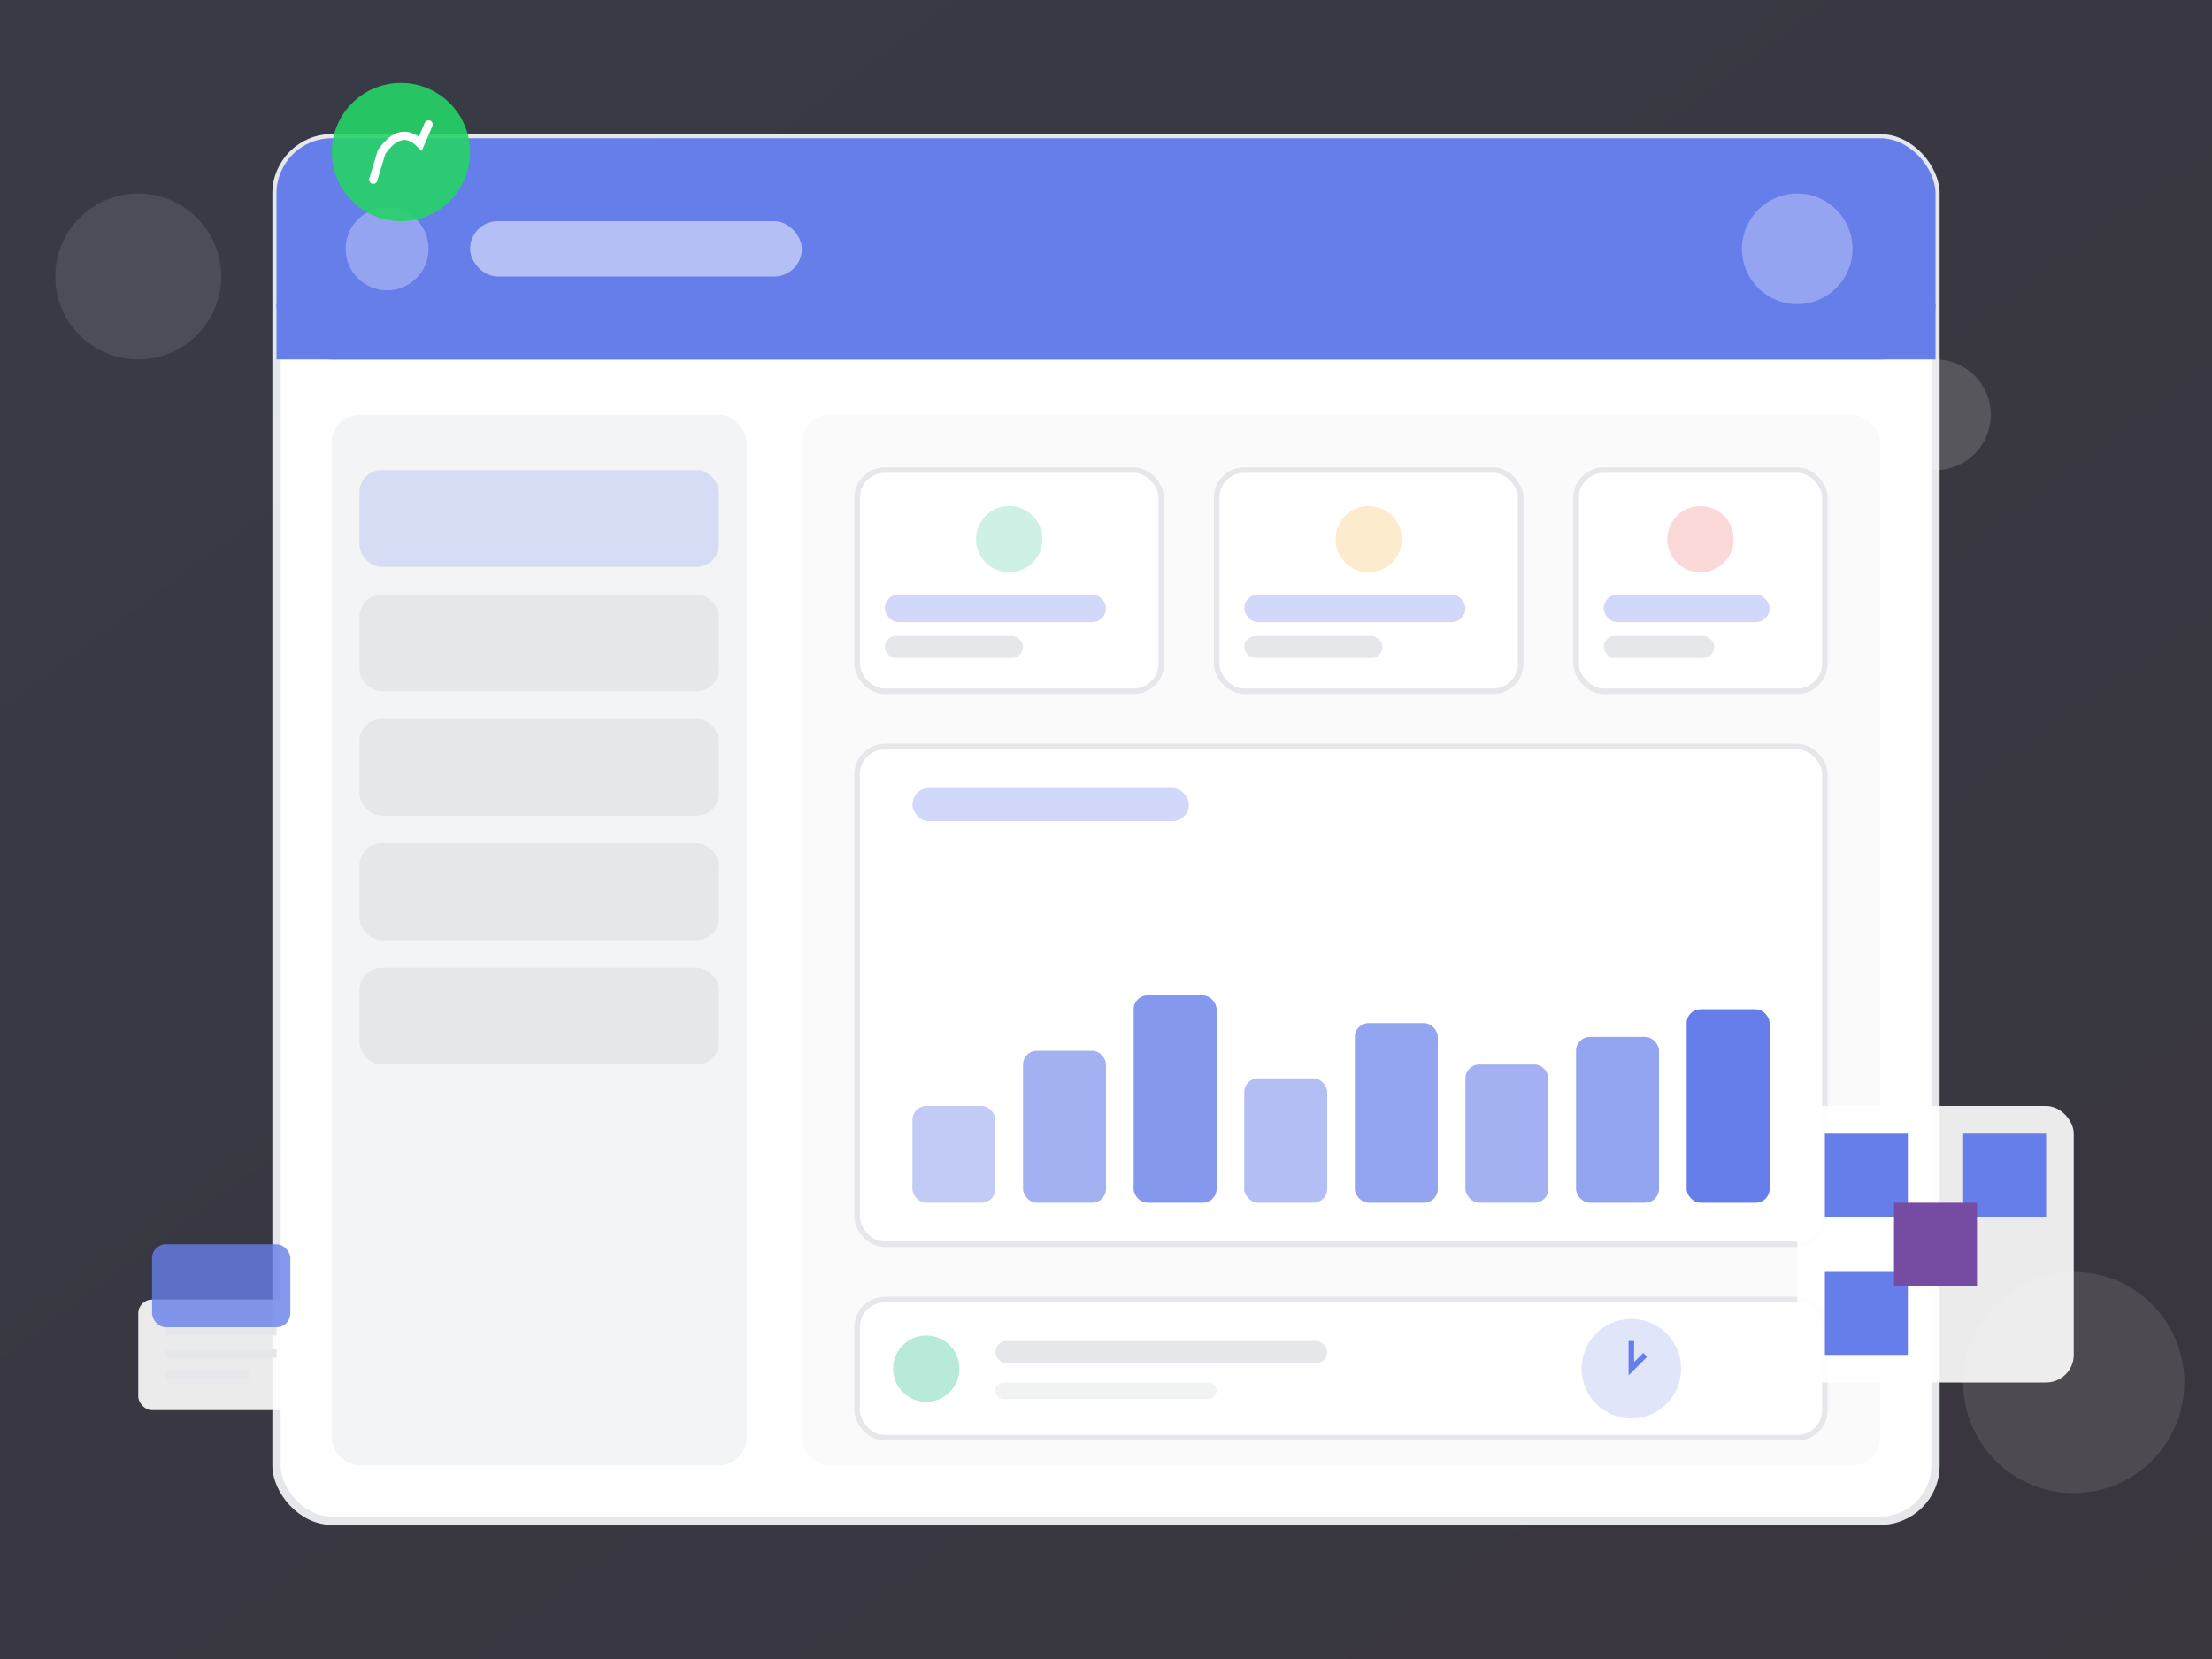 <svg width="800" height="600" viewBox="0 0 800 600" fill="none" xmlns="http://www.w3.org/2000/svg">
  <rect x="0" y="0" width="800" height="600" fill="#333333" stroke="none"/>
  <!-- Background -->
  <rect width="800" height="600" fill="url(#gradient1)"/>
  
  <!-- Dashboard Mockup -->
  <g transform="translate(100, 50)">
    <!-- Main Screen -->
    <rect x="0" y="0" width="600" height="500" rx="20" fill="white" stroke="#E5E7EB" stroke-width="3"/>
    
    <!-- Header Bar -->
    <rect x="0" y="0" width="600" height="80" rx="20" fill="#667eea"/>
    <rect x="0" y="60" width="600" height="20" fill="#667eea"/>
    
    <!-- Logo Area -->
    <circle cx="40" cy="40" r="15" fill="white" opacity="0.3"/>
    <rect x="70" y="30" width="120" height="20" rx="10" fill="white" opacity="0.5"/>
    
    <!-- User Menu -->
    <circle cx="550" cy="40" r="20" fill="white" opacity="0.3"/>
    
    <!-- Sidebar -->
    <rect x="20" y="100" width="150" height="380" rx="10" fill="#F3F4F6"/>
    
    <!-- Menu Items -->
    <rect x="30" y="120" width="130" height="35" rx="8" fill="#667eea" opacity="0.2"/>
    <rect x="30" y="165" width="130" height="35" rx="8" fill="#E5E7EB"/>
    <rect x="30" y="210" width="130" height="35" rx="8" fill="#E5E7EB"/>
    <rect x="30" y="255" width="130" height="35" rx="8" fill="#E5E7EB"/>
    <rect x="30" y="300" width="130" height="35" rx="8" fill="#E5E7EB"/>
    
    <!-- Main Content Area -->
    <rect x="190" y="100" width="390" height="380" rx="10" fill="#FAFAFA"/>
    
    <!-- Stats Cards -->
    <rect x="210" y="120" width="110" height="80" rx="10" fill="white" stroke="#E5E7EB" stroke-width="2"/>
    <rect x="340" y="120" width="110" height="80" rx="10" fill="white" stroke="#E5E7EB" stroke-width="2"/>
    <rect x="470" y="120" width="90" height="80" rx="10" fill="white" stroke="#E5E7EB" stroke-width="2"/>
    
    <!-- Card Icons -->
    <circle cx="265" cy="145" r="12" fill="#10b981" opacity="0.2"/>
    <circle cx="395" cy="145" r="12" fill="#f59e0b" opacity="0.2"/>
    <circle cx="515" cy="145" r="12" fill="#ef4444" opacity="0.2"/>
    
    <!-- Card Values -->
    <rect x="220" y="165" width="80" height="10" rx="5" fill="#667eea" opacity="0.3"/>
    <rect x="220" y="180" width="50" height="8" rx="4" fill="#E5E7EB"/>
    
    <rect x="350" y="165" width="80" height="10" rx="5" fill="#667eea" opacity="0.3"/>
    <rect x="350" y="180" width="50" height="8" rx="4" fill="#E5E7EB"/>
    
    <rect x="480" y="165" width="60" height="10" rx="5" fill="#667eea" opacity="0.3"/>
    <rect x="480" y="180" width="40" height="8" rx="4" fill="#E5E7EB"/>
    
    <!-- Chart Area -->
    <rect x="210" y="220" width="350" height="180" rx="10" fill="white" stroke="#E5E7EB" stroke-width="2"/>
    
    <!-- Chart Title -->
    <rect x="230" y="235" width="100" height="12" rx="6" fill="#667eea" opacity="0.3"/>
    
    <!-- Chart Bars -->
    <rect x="230" y="350" width="30" height="35" rx="5" fill="#667eea" opacity="0.4"/>
    <rect x="270" y="330" width="30" height="55" rx="5" fill="#667eea" opacity="0.6"/>
    <rect x="310" y="310" width="30" height="75" rx="5" fill="#667eea" opacity="0.8"/>
    <rect x="350" y="340" width="30" height="45" rx="5" fill="#667eea" opacity="0.5"/>
    <rect x="390" y="320" width="30" height="65" rx="5" fill="#667eea" opacity="0.7"/>
    <rect x="430" y="335" width="30" height="50" rx="5" fill="#667eea" opacity="0.6"/>
    <rect x="470" y="325" width="30" height="60" rx="5" fill="#667eea" opacity="0.7"/>
    <rect x="510" y="315" width="30" height="70" rx="5" fill="#667eea"/>
    
    <!-- Recent Items -->
    <rect x="210" y="420" width="350" height="50" rx="10" fill="white" stroke="#E5E7EB" stroke-width="2"/>
    <circle cx="235" cy="445" r="12" fill="#10b981" opacity="0.3"/>
    <rect x="260" y="435" width="120" height="8" rx="4" fill="#E5E7EB"/>
    <rect x="260" y="450" width="80" height="6" rx="3" fill="#E5E7EB" opacity="0.5"/>
    
    <circle cx="490" cy="445" r="18" fill="#667eea" opacity="0.2"/>
    <path d="M 490 435 L 490 445 L 495 440" stroke="#667eea" stroke-width="2" fill="none"/>
  </g>
  
  <!-- Floating Elements -->
  <circle cx="50" cy="100" r="30" fill="white" opacity="0.1"/>
  <circle cx="750" cy="500" r="40" fill="white" opacity="0.1"/>
  <circle cx="700" cy="150" r="20" fill="white" opacity="0.15"/>
  
  <!-- QR Code Illustration -->
  <g transform="translate(650, 400)">
    <rect x="0" y="0" width="100" height="100" rx="10" fill="white" opacity="0.9"/>
    <rect x="10" y="10" width="30" height="30" fill="#667eea"/>
    <rect x="60" y="10" width="30" height="30" fill="#667eea"/>
    <rect x="10" y="60" width="30" height="30" fill="#667eea"/>
    <rect x="35" y="35" width="30" height="30" fill="#764ba2"/>
  </g>
  
  <!-- Print Icon -->
  <g transform="translate(50, 450)">
    <rect x="0" y="20" width="60" height="40" rx="5" fill="white" opacity="0.9"/>
    <rect x="5" y="0" width="50" height="30" rx="5" fill="#667eea" opacity="0.8"/>
    <rect x="10" y="30" width="40" height="3" fill="#E5E7EB"/>
    <rect x="10" y="38" width="40" height="3" fill="#E5E7EB"/>
    <rect x="10" y="46" width="30" height="3" fill="#E5E7EB"/>
  </g>
  
  <!-- WhatsApp Icon -->
  <g transform="translate(120, 30)">
    <circle cx="25" cy="25" r="25" fill="#25d366" opacity="0.9"/>
    <path d="M 15 35 L 18 25 Q 25 15, 32 22 L 35 15" stroke="white" stroke-width="3" fill="none" stroke-linecap="round"/>
  </g>
  
  <defs>
    <linearGradient id="gradient1" x1="0%" y1="0%" x2="100%" y2="100%">
      <stop offset="0%" style="stop-color:#667eea;stop-opacity:0.1" />
      <stop offset="100%" style="stop-color:#764ba2;stop-opacity:0.1" />
    </linearGradient>
  </defs>
</svg>
